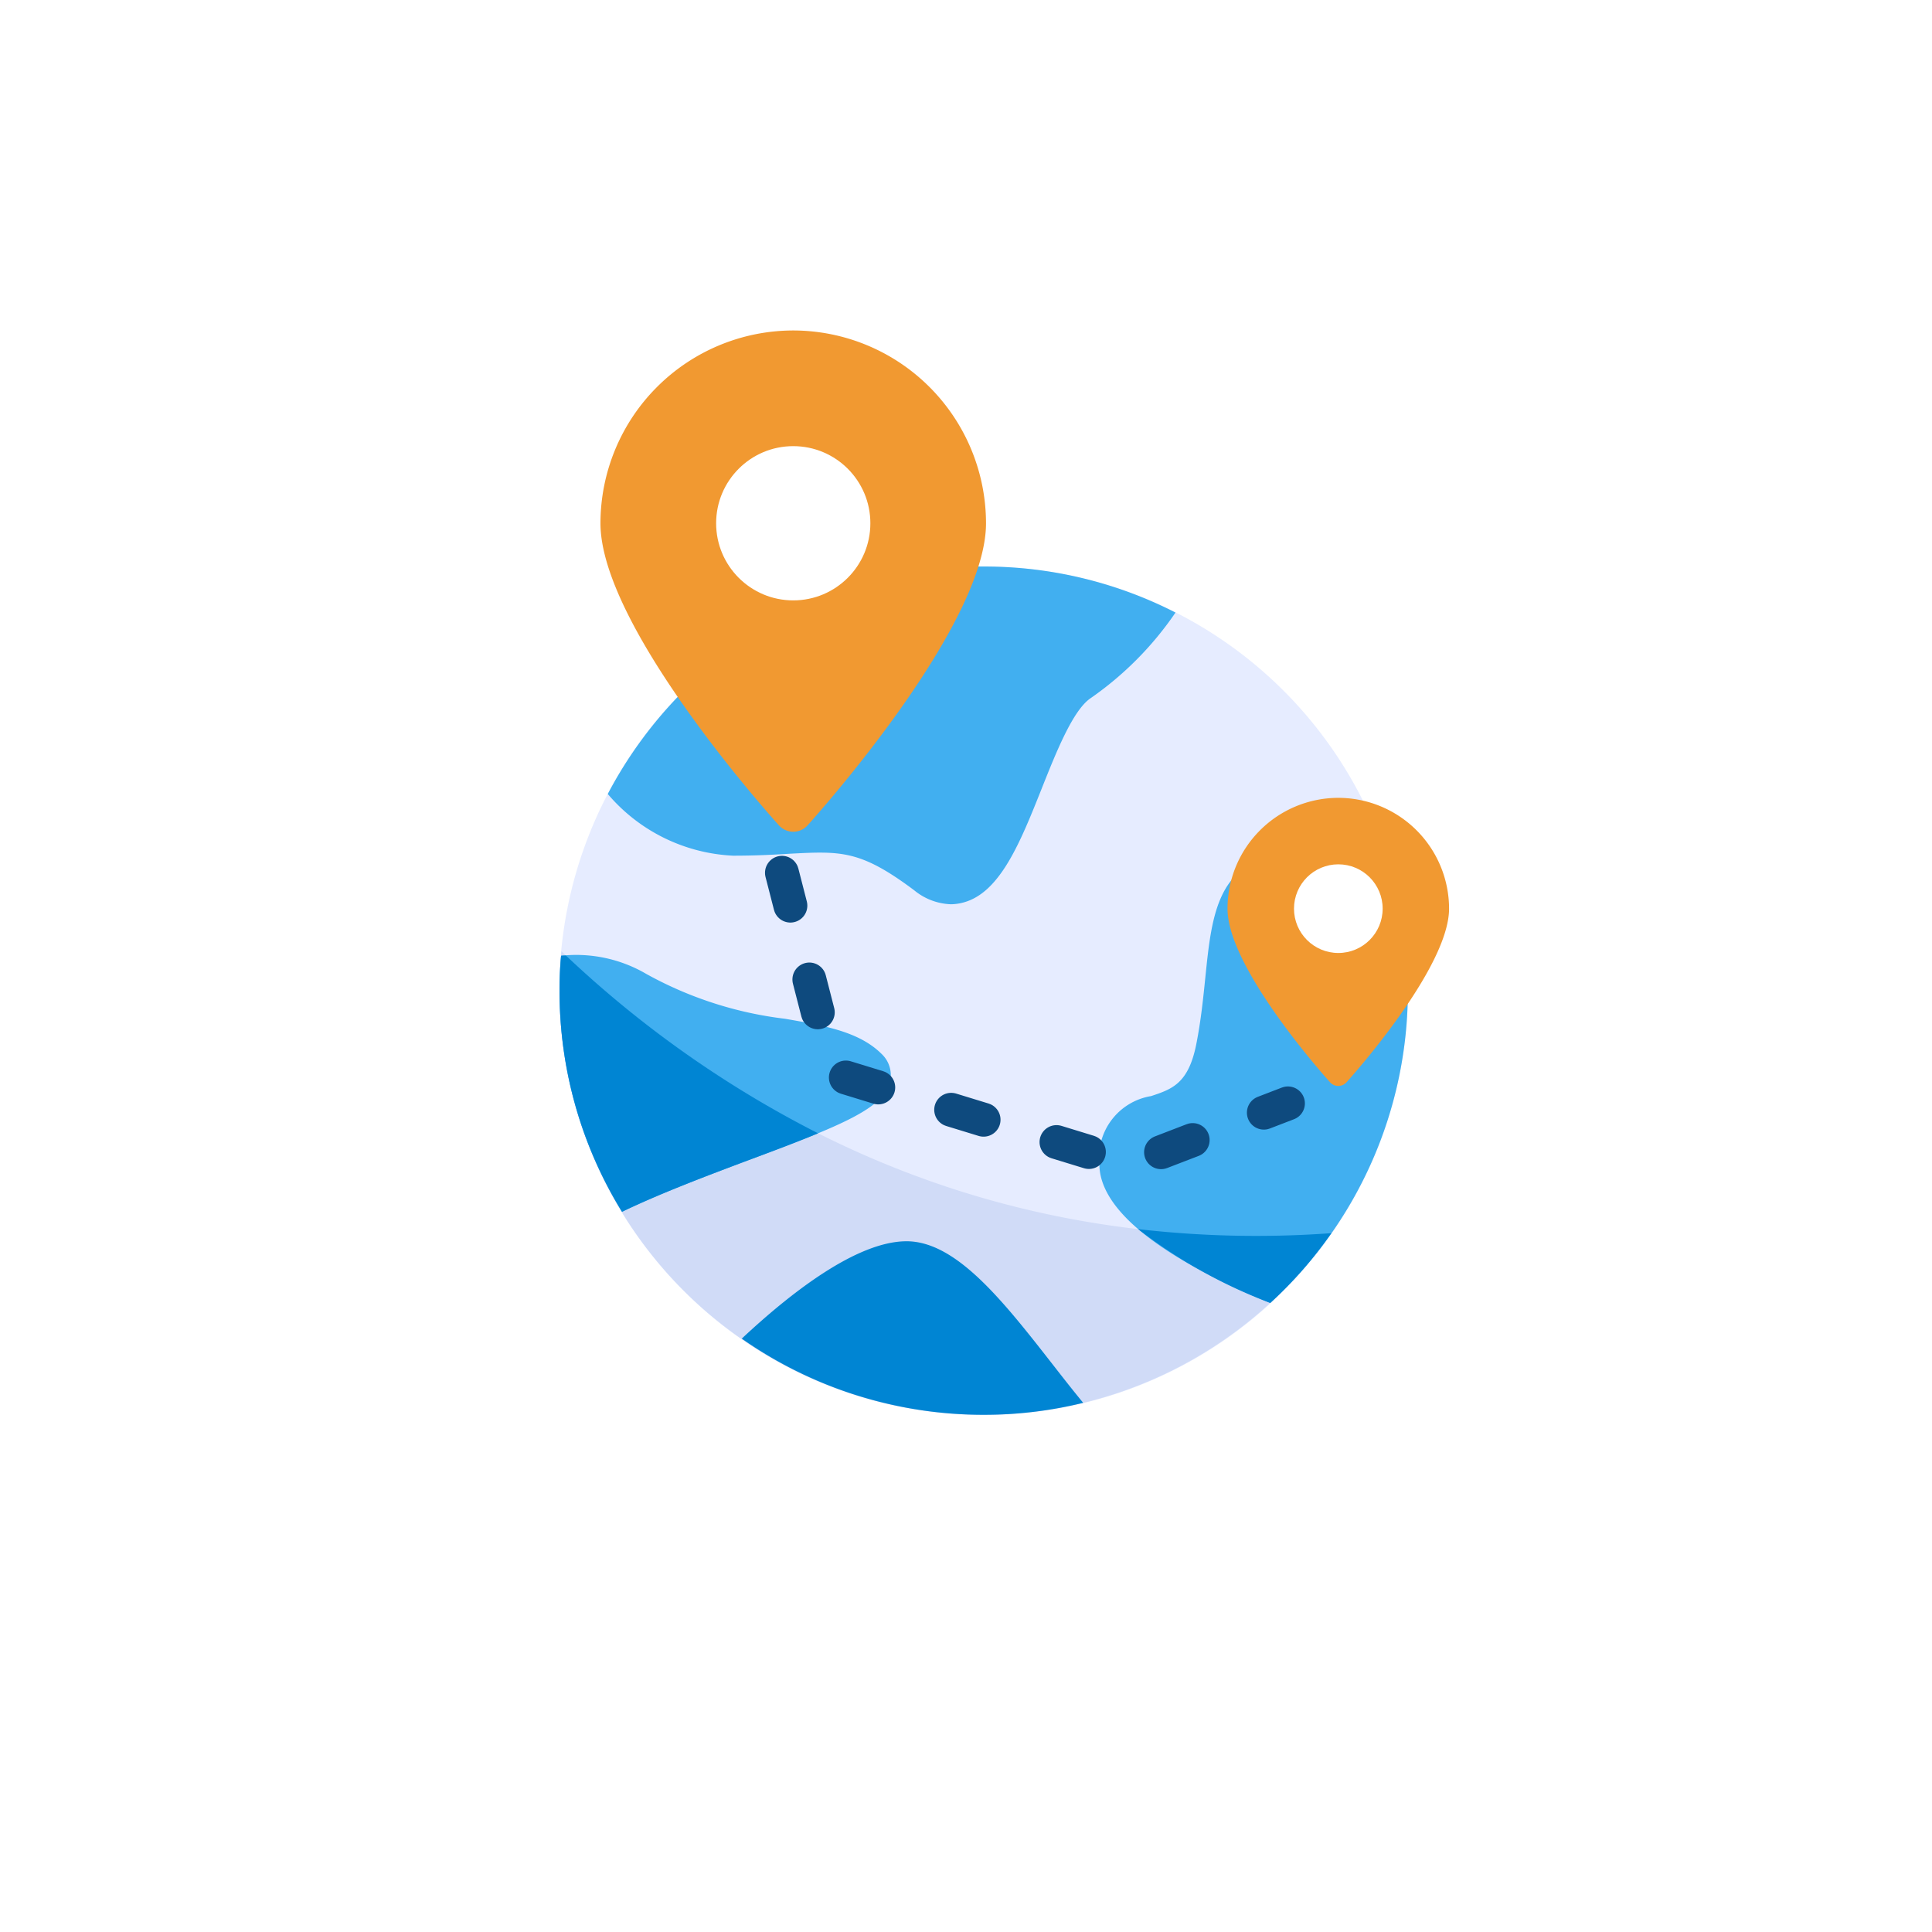 <svg xmlns="http://www.w3.org/2000/svg" xmlns:xlink="http://www.w3.org/1999/xlink" width="228" height="228" viewBox="0 0 228 228">
  <defs>
    <filter id="Ellipse_138" x="0" y="0" width="228" height="228" filterUnits="userSpaceOnUse">
      <feOffset dy="3" input="SourceAlpha"/>
      <feGaussianBlur stdDeviation="6" result="blur"/>
      <feFlood flood-opacity="0.059"/>
      <feComposite operator="in" in2="blur"/>
      <feComposite in="SourceGraphic"/>
    </filter>
  </defs>
  <g id="Group_2951" data-name="Group 2951" transform="translate(-9975 -2199)">
    <g transform="matrix(1, 0, 0, 1, 9975, 2199)" filter="url(#Ellipse_138)">
      <circle id="Ellipse_138-2" data-name="Ellipse 138" cx="96" cy="96" r="96" transform="translate(18 15)" fill="#fff"/>
    </g>
    <g id="Worldwide" transform="translate(10041.001 2238)">
      <path id="Path_4564" data-name="Path 4564" d="M60.074,17a40.412,40.412,0,0,0-4.216.194,2.276,2.276,0,0,0-1.76,1.168A136.983,136.983,0,0,1,39.6,38.555c-1.8-2.114-4.792-5.748-7.83-9.924a2.275,2.275,0,0,0-3.278-.424A50.07,50.07,0,1,0,60.074,17Z" transform="translate(-9.985 10.852)" fill="#e6ecff"/>
      <path id="Path_4565" data-name="Path 4565" d="M101.076,70.2A50.017,50.017,0,0,1,10,41.6a44.964,44.964,0,0,1,.228-4.641C30.5,56.117,60.282,73.113,101.076,70.2Z" transform="translate(-9.965 36.306)" fill="#d0dbf7"/>
      <path id="Path_4566" data-name="Path 4566" d="M79.5,22.438a39.1,39.1,0,0,1-10.011,10.1c-2.093,1.411-4.05,6.325-5.779,10.671-2.5,6.28-4.869,12.218-9.169,13.424A5.917,5.917,0,0,1,53,56.862a7.192,7.192,0,0,1-4.323-1.638c-6.371-4.778-8.646-4.641-14.743-4.323-1.866.114-4,.228-6.644.228A20.67,20.67,0,0,1,12.5,43.848,50.429,50.429,0,0,1,25.287,28.217a2.156,2.156,0,0,1,1.729-.5,2.244,2.244,0,0,1,1.547.91c3.026,4.186,6.029,7.8,7.827,9.92A136.221,136.221,0,0,0,50.883,18.365a2.252,2.252,0,0,1,1.775-1.16,38.9,38.9,0,0,1,4.209-.2A49.538,49.538,0,0,1,79.5,22.438Z" transform="translate(-6.777 10.852)" fill="#41aff0"/>
      <g id="Group_2949" data-name="Group 2949" transform="translate(4.861)">
        <path id="Path_4567" data-name="Path 4567" d="M35.752,3A22.777,22.777,0,0,0,13,25.752C13,37.591,31.9,59,34.059,61.4a2.275,2.275,0,0,0,3.386,0C39.6,59,58.5,37.591,58.5,25.752A22.777,22.777,0,0,0,35.752,3Z" transform="translate(-13 -3)" fill="#f19931"/>
        <circle id="Ellipse_141" data-name="Ellipse 141" cx="9.101" cy="9.101" r="9.101" transform="translate(13.65 13.651)" fill="#fff"/>
      </g>
      <path id="Path_4568" data-name="Path 4568" d="M74.428,49.495A49.832,49.832,0,0,1,58.183,86.353C49.059,82.6,38.025,76.661,38.025,69.972a7.334,7.334,0,0,1,6.1-8.031c2.457-.819,4.391-1.456,5.324-6.075.569-2.844.842-5.62,1.092-8.054.751-7.326,1.456-14.243,10.238-14.243a24.8,24.8,0,0,0,9.988-2.8A49.311,49.311,0,0,1,74.428,49.495Z" transform="translate(25.716 28.412)" fill="#41aff0"/>
      <path id="Path_4569" data-name="Path 4569" d="M59.744,71.066A48.786,48.786,0,0,1,48,72.477,49.667,49.667,0,0,1,19.45,63.49C25.138,58.166,32.987,52,38.9,52s11.49,7.167,17.405,14.743C57.423,68.177,58.583,69.656,59.744,71.066Z" transform="translate(2.085 55.485)" fill="#0085d3"/>
      <path id="Path_4570" data-name="Path 4570" d="M49.02,52.033c-.705,3.208-5.62,5.187-16.7,9.328-4.846,1.82-10.352,3.891-14.948,6.1A49.6,49.6,0,0,1,10,41.363c0-1.388.046-2.753.182-4.118a16.376,16.376,0,0,1,10.079,2.161A44.7,44.7,0,0,0,36.62,44.684c4.687.819,8.76,1.524,11.4,4.164a3.436,3.436,0,0,1,1,3.185Z" transform="translate(-9.965 36.545)" fill="#41aff0"/>
      <g id="Group_2948" data-name="Group 2948" transform="translate(0.035 73.765)">
        <path id="Path_4571" data-name="Path 4571" d="M40.51,58.158c-2.23.933-4.937,1.957-8.191,3.163-4.846,1.82-10.352,3.891-14.948,6.1A49.605,49.605,0,0,1,10,41.321c0-1.388.046-2.753.182-4.118a4.755,4.755,0,0,1,.569-.023A127.064,127.064,0,0,0,40.51,58.158Z" transform="translate(-10 -37.18)" fill="#0085d3"/>
        <path id="Path_4572" data-name="Path 4572" d="M62.807,51.848A49.664,49.664,0,0,1,55.6,60.084,60.353,60.353,0,0,1,40.01,51.37a121.6,121.6,0,0,0,22.8.478Z" transform="translate(28.269 -19.084)" fill="#0085d3"/>
      </g>
      <g id="Group_2950" data-name="Group 2950" transform="translate(78.861 55.155)">
        <path id="Path_4567-2" data-name="Path 4567" d="M26.077,3A13.092,13.092,0,0,0,13,16.077c0,6.8,10.865,19.109,12.1,20.489a1.308,1.308,0,0,0,1.946,0c1.239-1.381,12.1-13.684,12.1-20.489A13.092,13.092,0,0,0,26.077,3Z" transform="translate(-13 -3)" fill="#f19931"/>
        <circle id="Ellipse_141-2" data-name="Ellipse 141" cx="5.231" cy="5.231" r="5.231" transform="translate(7.846 7.846)" fill="#fff"/>
      </g>
    </g>
    <path id="Path_4573" data-name="Path 4573" d="M10030.14,2258l6.092,23.714,34.906,10.7,18.715-7.2" transform="translate(37.14 44)" fill="none" stroke="#0e4a7e" stroke-linecap="round" stroke-width="4" stroke-dasharray="4 9"/>
  </g>
</svg>
